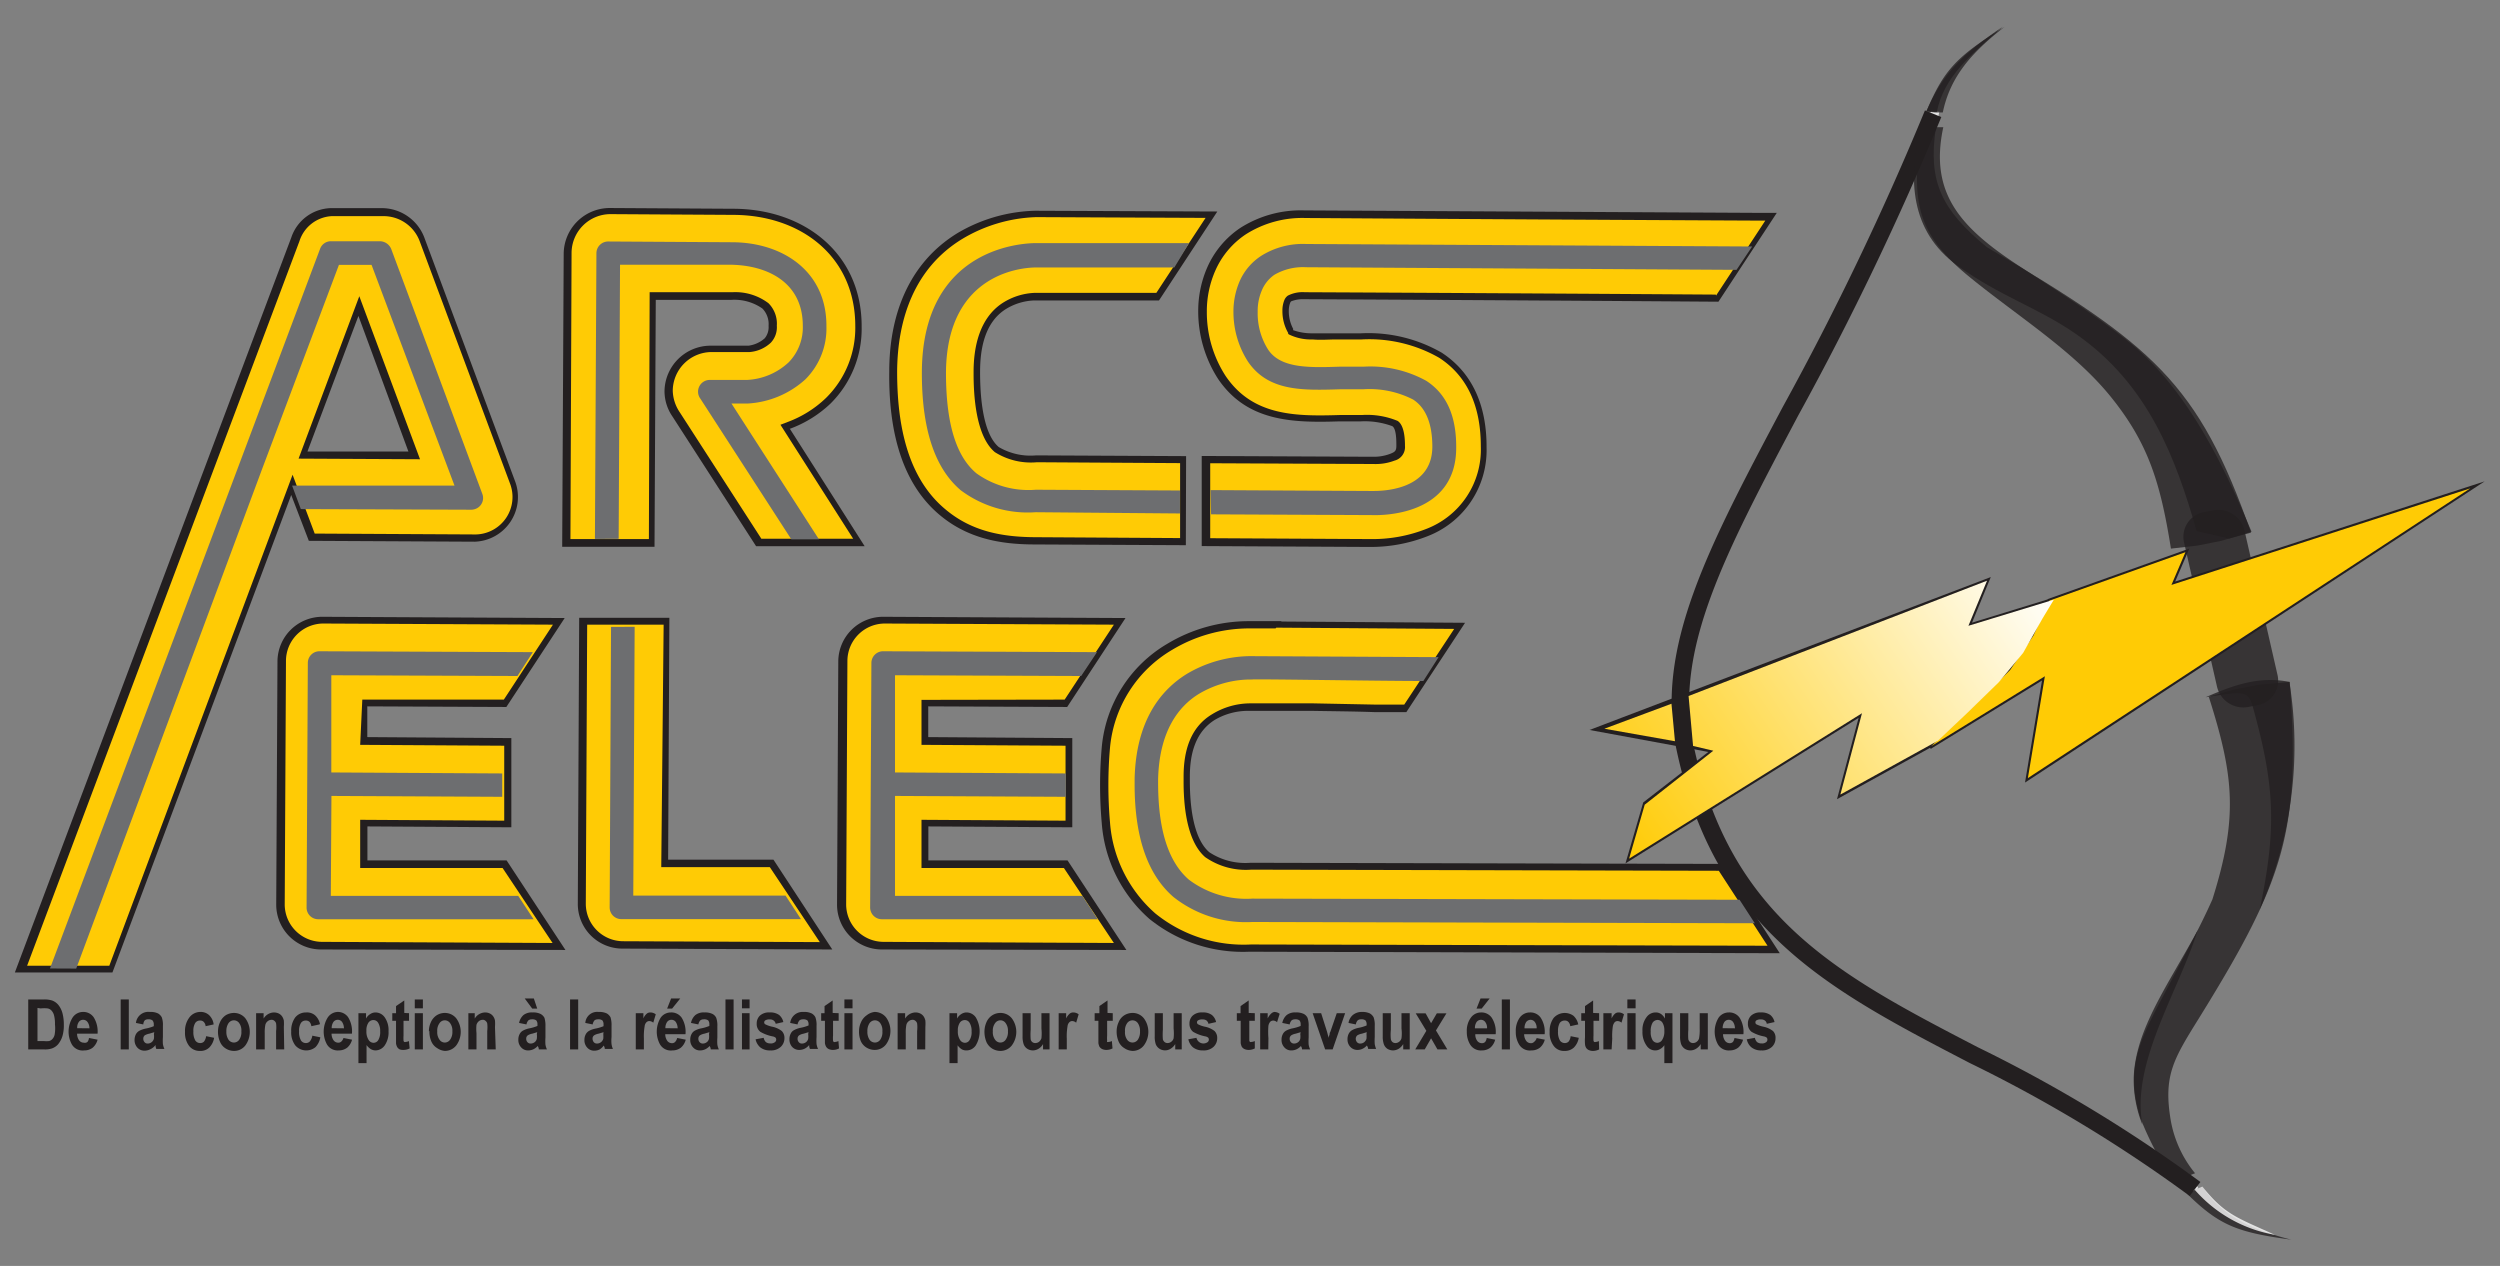 <svg id="Calque_1" data-name="Calque 1" xmlns="http://www.w3.org/2000/svg" xmlns:xlink="http://www.w3.org/1999/xlink" viewBox="0 0 200.11 101.33"><rect x="0" y="0" width="200.11" height="101.33" fill="#808080" stroke="none"/><defs><style>.cls-1{fill:none;clip-rule:evenodd;}.cls-2,.cls-3,.cls-7{fill:#231f20;}.cls-3,.cls-4,.cls-6,.cls-7{fill-rule:evenodd;}.cls-4{fill:#ffcb05;}.cls-5{fill:#6d6e70;}.cls-6{fill:#fff;}.cls-6,.cls-7{opacity:0.78;}.cls-8{clip-path:url(#clip-path);}.cls-9{fill:url(#Dégradé_sans_nom_2);}</style><clipPath id="clip-path"><path class="cls-1" d="M133.79,56.33l-5.37,2,5.65,1Zm15.25.76L130.4,68.73l1.25-4.32,5.49-4.32-1.62-.38-.36-4,23.89-9.23-1.49,3.61L164.4,48l-.9,1.49-1.56,2.77L160,54.6,157.54,57l-2.42,2.29-7.81,4.31Z"/></clipPath><linearGradient id="Dégradé_sans_nom_2" x1="130.33" y1="68.62" x2="163.69" y2="45.78" gradientUnits="userSpaceOnUse"><stop offset="0" stop-color="#ffcb05"/><stop offset="1" stop-color="#fff"/></linearGradient></defs><path class="cls-2" d="M3,80.68v2.65h.51a2,2,0,0,0,.42,0,.55.55,0,0,0,.27-.17.75.75,0,0,0,.18-.38A2.93,2.93,0,0,0,4.4,82a2.68,2.68,0,0,0-.07-.71.9.9,0,0,0-.19-.38.55.55,0,0,0-.32-.19,2.28,2.28,0,0,0-.56,0ZM2.26,80H3.52a2.08,2.08,0,0,1,.64.08,1.17,1.17,0,0,1,.52.37A1.8,1.8,0,0,1,5,81.1a3.57,3.57,0,0,1,.11.94,3.05,3.05,0,0,1-.1.85,1.91,1.91,0,0,1-.37.71,1.19,1.19,0,0,1-.48.32,1.7,1.7,0,0,1-.61.08H2.26Z"/><path class="cls-2" d="M7.16,82.31A.84.84,0,0,0,7,81.8a.43.43,0,0,0-.69,0,.78.78,0,0,0-.13.5Zm0,.78.65.13a1.25,1.25,0,0,1-.39.64,1.09,1.09,0,0,1-.68.22,1,1,0,0,1-1-.5,2.14,2.14,0,0,1,.07-2.13A1,1,0,0,1,6.63,81a1,1,0,0,1,.87.43,2.15,2.15,0,0,1,.31,1.31H6.17a.9.9,0,0,0,.16.53.46.46,0,0,0,.38.19A.33.33,0,0,0,7,83.4.57.57,0,0,0,7.12,83.09Z"/><rect class="cls-2" x="9.66" y="80" width="0.65" height="4"/><path class="cls-2" d="M12.35,82.62l-.4.12a1.15,1.15,0,0,0-.36.13.34.34,0,0,0-.12.27.4.4,0,0,0,.1.28.31.31,0,0,0,.26.11.52.52,0,0,0,.49-.39,1.47,1.47,0,0,0,0-.37ZM11.47,82l-.59-.12A1,1,0,0,1,12,81a1.36,1.36,0,0,1,.65.12.8.8,0,0,1,.3.31,1.83,1.83,0,0,1,.09.69v.89a3.94,3.94,0,0,0,0,.57,1.51,1.51,0,0,0,.12.38h-.65a1.29,1.29,0,0,1-.06-.22.22.22,0,0,0,0-.09A1.15,1.15,0,0,1,12,84a1,1,0,0,1-.41.1.76.76,0,0,1-.6-.25.89.89,0,0,1-.22-.61,1.05,1.05,0,0,1,.1-.44.71.71,0,0,1,.28-.29,1.94,1.94,0,0,1,.52-.18,3.2,3.2,0,0,0,.64-.19V82a.49.49,0,0,0-.1-.32.51.51,0,0,0-.35-.09.41.41,0,0,0-.27.08A.57.57,0,0,0,11.47,82Z"/><path class="cls-2" d="M17.1,82l-.64.14a.57.57,0,0,0-.15-.34.36.36,0,0,0-.29-.11.44.44,0,0,0-.39.19,1.16,1.16,0,0,0-.15.67,1.35,1.35,0,0,0,.15.73.46.46,0,0,0,.39.21.41.41,0,0,0,.31-.12.91.91,0,0,0,.17-.43l.64.13a1.44,1.44,0,0,1-.39.78,1,1,0,0,1-.75.27,1.06,1.06,0,0,1-.87-.41,1.73,1.73,0,0,1-.32-1.11,1.78,1.78,0,0,1,.32-1.12A1.1,1.1,0,0,1,16,81a1,1,0,0,1,.71.23,1.22,1.22,0,0,1,.38.69"/><path class="cls-2" d="M18.12,82.56a1.11,1.11,0,0,0,.17.66.54.54,0,0,0,.43.23.52.52,0,0,0,.43-.23,1.05,1.05,0,0,0,.17-.67,1,1,0,0,0-.17-.65.52.52,0,0,0-.43-.23.54.54,0,0,0-.43.23,1.11,1.11,0,0,0-.17.66m-.67,0a1.73,1.73,0,0,1,.16-.74,1.3,1.3,0,0,1,.45-.55,1.27,1.27,0,0,1,.66-.19,1.17,1.17,0,0,1,.92.43,1.84,1.84,0,0,1,0,2.17,1.13,1.13,0,0,1-.91.44,1.24,1.24,0,0,1-.64-.18,1.16,1.16,0,0,1-.47-.53A2,2,0,0,1,17.45,82.52Z"/><path class="cls-2" d="M22.75,84H22.1V82.53a2.56,2.56,0,0,0,0-.61.39.39,0,0,0-.14-.21.31.31,0,0,0-.23-.08.48.48,0,0,0-.3.11.53.53,0,0,0-.19.29,3.09,3.09,0,0,0-.05.66V84H20.5V81.1h.6v.43a1,1,0,0,1,.82-.49.9.9,0,0,1,.4.09.71.71,0,0,1,.27.24,1,1,0,0,1,.13.32,3.3,3.3,0,0,1,0,.51Z"/><path class="cls-2" d="M25.57,82l-.65.14a.63.63,0,0,0-.14-.34.4.4,0,0,0-.3-.11.44.44,0,0,0-.39.19,1.16,1.16,0,0,0-.15.67,1.35,1.35,0,0,0,.15.73.46.46,0,0,0,.4.21.41.41,0,0,0,.3-.12A.91.91,0,0,0,25,82.9l.64.13a1.51,1.51,0,0,1-.38.78,1.16,1.16,0,0,1-1.63-.14,1.73,1.73,0,0,1-.32-1.11,1.78,1.78,0,0,1,.32-1.12,1.1,1.1,0,0,1,.88-.4,1,1,0,0,1,.71.23,1.29,1.29,0,0,1,.39.69"/><path class="cls-2" d="M27.53,82.31a.91.91,0,0,0-.15-.51.43.43,0,0,0-.69,0,.85.85,0,0,0-.14.5Zm0,.78.65.13a1.25,1.25,0,0,1-.39.64,1.11,1.11,0,0,1-.68.22,1,1,0,0,1-.95-.5,2.14,2.14,0,0,1,.07-2.13A1,1,0,0,1,27,81a1,1,0,0,1,.87.43,2.15,2.15,0,0,1,.3,1.31H26.54a.9.9,0,0,0,.16.53.46.46,0,0,0,.37.19.34.34,0,0,0,.26-.1A.64.64,0,0,0,27.49,83.09Z"/><path class="cls-2" d="M29.33,82.51a1.23,1.23,0,0,0,.17.72.47.47,0,0,0,.4.24.44.44,0,0,0,.38-.22,1.25,1.25,0,0,0,.15-.7,1.22,1.22,0,0,0-.16-.68.44.44,0,0,0-.38-.22.48.48,0,0,0-.4.21,1.08,1.08,0,0,0-.16.65m-.64-1.41h.61v.43a.9.9,0,0,1,.32-.35.77.77,0,0,1,.45-.14.91.91,0,0,1,.73.4,1.78,1.78,0,0,1,.3,1.1,1.85,1.85,0,0,1-.3,1.13.92.92,0,0,1-.74.41.79.79,0,0,1-.37-.1,1.17,1.17,0,0,1-.35-.33V85.1h-.65Z"/><path class="cls-2" d="M32.74,81.1v.61H32.3v1.18a3.27,3.27,0,0,0,0,.41.17.17,0,0,0,.06.1.14.14,0,0,0,.11,0,.67.67,0,0,0,.26-.07l.06.59a1.14,1.14,0,0,1-.52.12A.83.83,0,0,1,32,84a.51.51,0,0,1-.2-.18.81.81,0,0,1-.1-.3c0-.09,0-.27,0-.55V81.71h-.3V81.1h.3v-.57l.66-.45v1Z"/><path class="cls-2" d="M33.2,84V81.1h.65V84Zm0-3.29V80h.65v.71Z"/><path class="cls-2" d="M35,82.56a1,1,0,0,0,.18.66.51.51,0,0,0,.42.23.52.52,0,0,0,.43-.23,1.05,1.05,0,0,0,.18-.67,1,1,0,0,0-.18-.65.52.52,0,0,0-.43-.23.51.51,0,0,0-.42.23,1,1,0,0,0-.18.66m-.67,0a1.73,1.73,0,0,1,.16-.74,1.25,1.25,0,0,1,.46-.55,1.21,1.21,0,0,1,.65-.19,1.17,1.17,0,0,1,.92.43,1.82,1.82,0,0,1,0,2.17,1.16,1.16,0,0,1-.91.44A1.25,1.25,0,0,1,35,83.9a1.16,1.16,0,0,1-.47-.53A2,2,0,0,1,34.37,82.52Z"/><path class="cls-2" d="M39.68,84H39V82.53a2.56,2.56,0,0,0,0-.61.39.39,0,0,0-.14-.21.29.29,0,0,0-.22-.08.49.49,0,0,0-.31.11.59.59,0,0,0-.19.29,3.09,3.09,0,0,0,0,.66V84h-.65V81.1H38v.43a1,1,0,0,1,.82-.49.87.87,0,0,1,.4.09.71.71,0,0,1,.27.24.83.83,0,0,1,.13.32,3.08,3.08,0,0,1,0,.51Z"/><path class="cls-2" d="M43,80.73h-.4L42,79.92h.73Zm0,1.89-.4.12a1,1,0,0,0-.35.13.32.32,0,0,0-.13.27.4.4,0,0,0,.1.28.33.33,0,0,0,.26.11.52.52,0,0,0,.34-.13.46.46,0,0,0,.15-.26,1.47,1.47,0,0,0,0-.37ZM42.14,82l-.59-.12a1.13,1.13,0,0,1,.35-.63,1.07,1.07,0,0,1,.72-.21,1.36,1.36,0,0,1,.65.12.77.77,0,0,1,.31.31,2.13,2.13,0,0,1,.08.69v.89a3.94,3.94,0,0,0,0,.57,1.51,1.51,0,0,0,.12.38h-.65s0-.12-.06-.22,0-.08,0-.09a1.07,1.07,0,0,1-.36.29,1,1,0,0,1-.4.1.73.73,0,0,1-.6-.25.85.85,0,0,1-.22-.61.92.92,0,0,1,.1-.44.65.65,0,0,1,.28-.29,1.82,1.82,0,0,1,.52-.18,3.28,3.28,0,0,0,.63-.19V82a.49.49,0,0,0-.09-.32.53.53,0,0,0-.35-.09.47.47,0,0,0-.28.08A.65.65,0,0,0,42.14,82Z"/><rect class="cls-2" x="45.63" y="80" width="0.65" height="4"/><path class="cls-2" d="M48.31,82.62l-.4.12a1,1,0,0,0-.35.13.32.32,0,0,0-.13.27.45.45,0,0,0,.1.28.33.33,0,0,0,.26.11.52.52,0,0,0,.34-.13.54.54,0,0,0,.16-.26,2.62,2.62,0,0,0,0-.37ZM47.44,82l-.59-.12A.95.95,0,0,1,47.91,81a1.41,1.41,0,0,1,.66.12.8.8,0,0,1,.3.31,2.13,2.13,0,0,1,.08.69v.89a2.72,2.72,0,0,0,0,.57,1.47,1.47,0,0,0,.11.38h-.65s0-.12-.06-.22,0-.08,0-.09A1.07,1.07,0,0,1,48,84a.91.91,0,0,1-.4.1.73.73,0,0,1-.6-.25.85.85,0,0,1-.22-.61.92.92,0,0,1,.1-.44.71.71,0,0,1,.28-.29,1.82,1.82,0,0,1,.52-.18,3.28,3.28,0,0,0,.63-.19V82a.49.49,0,0,0-.09-.32.51.51,0,0,0-.35-.09.47.47,0,0,0-.28.08A.65.65,0,0,0,47.44,82Z"/><path class="cls-2" d="M51.54,84h-.65V81.1h.61v.42a1,1,0,0,1,.28-.39.45.45,0,0,1,.28-.09.72.72,0,0,1,.43.15l-.2.67a.49.49,0,0,0-.31-.13.32.32,0,0,0-.23.09.53.53,0,0,0-.15.32,4.83,4.83,0,0,0-.06,1Z"/><path class="cls-2" d="M53.4,80.73l.32-.81h.73l-.65.81Zm.84,1.58a.91.91,0,0,0-.15-.51.43.43,0,0,0-.69,0,.85.85,0,0,0-.14.5Zm0,.78.65.13a1.25,1.25,0,0,1-.39.64,1.11,1.11,0,0,1-.68.22,1,1,0,0,1-1-.5,2.14,2.14,0,0,1,.07-2.13,1,1,0,0,1,.81-.41,1,1,0,0,1,.87.43,2.15,2.15,0,0,1,.3,1.31H53.25a.9.9,0,0,0,.16.53.46.46,0,0,0,.37.19.34.34,0,0,0,.26-.1A.64.64,0,0,0,54.2,83.09Z"/><path class="cls-2" d="M56.78,82.62l-.4.12a1,1,0,0,0-.35.13.32.32,0,0,0-.13.27.4.4,0,0,0,.1.28.33.33,0,0,0,.26.11.52.52,0,0,0,.34-.13.46.46,0,0,0,.15-.26,1.47,1.47,0,0,0,0-.37ZM55.9,82l-.59-.12a1.13,1.13,0,0,1,.35-.63,1.07,1.07,0,0,1,.72-.21,1.36,1.36,0,0,1,.65.12.68.68,0,0,1,.3.31,1.83,1.83,0,0,1,.09.69v.89a3.94,3.94,0,0,0,0,.57,1.51,1.51,0,0,0,.12.38h-.65s0-.12-.06-.22,0-.08,0-.09a1.07,1.07,0,0,1-.36.29,1,1,0,0,1-.4.1.73.73,0,0,1-.6-.25.85.85,0,0,1-.22-.61.92.92,0,0,1,.1-.44.65.65,0,0,1,.28-.29,1.82,1.82,0,0,1,.52-.18,3.28,3.28,0,0,0,.63-.19V82a.49.49,0,0,0-.09-.32.54.54,0,0,0-.36-.09.46.46,0,0,0-.27.08A.65.65,0,0,0,55.9,82Z"/><rect class="cls-2" x="58.07" y="80" width="0.65" height="4"/><path class="cls-2" d="M59.39,84V81.1H60V84Zm0-3.29V80H60v.71Z"/><path class="cls-2" d="M60.48,83.19l.65-.12a.64.64,0,0,0,.17.34.57.57,0,0,0,.36.11.52.52,0,0,0,.38-.11.25.25,0,0,0,.09-.2.25.25,0,0,0-.05-.15.5.5,0,0,0-.22-.1,3.16,3.16,0,0,1-1-.37.78.78,0,0,1-.29-.65.86.86,0,0,1,.25-.64,1.07,1.07,0,0,1,.79-.26,1.2,1.2,0,0,1,.75.2,1,1,0,0,1,.34.57l-.61.14a.43.43,0,0,0-.16-.26.46.46,0,0,0-.31-.09.6.6,0,0,0-.37.08.19.19,0,0,0-.08.16.17.17,0,0,0,.07.14,2.19,2.19,0,0,0,.61.21,1.84,1.84,0,0,1,.73.34.77.77,0,0,1,.21.57.94.94,0,0,1-.29.69,1.14,1.14,0,0,1-.84.29,1.23,1.23,0,0,1-.8-.24,1.16,1.16,0,0,1-.38-.65"/><path class="cls-2" d="M64.72,82.62l-.4.12a1,1,0,0,0-.35.13.32.32,0,0,0-.13.27.4.4,0,0,0,.1.28.31.31,0,0,0,.26.11.52.52,0,0,0,.34-.13.46.46,0,0,0,.15-.26,1.47,1.47,0,0,0,0-.37ZM63.84,82l-.59-.12A1,1,0,0,1,64.32,81a1.36,1.36,0,0,1,.65.12.74.74,0,0,1,.3.31,1.83,1.83,0,0,1,.09.69v.89a3.94,3.94,0,0,0,0,.57,1.51,1.51,0,0,0,.12.38h-.65a1.29,1.29,0,0,1-.06-.22s0-.08,0-.09a1.18,1.18,0,0,1-.36.29,1,1,0,0,1-.41.1.76.76,0,0,1-.6-.25.89.89,0,0,1-.21-.61.92.92,0,0,1,.1-.44.61.61,0,0,1,.28-.29,1.85,1.85,0,0,1,.51-.18,3.2,3.2,0,0,0,.64-.19V82a.49.49,0,0,0-.09-.32.54.54,0,0,0-.36-.09.46.46,0,0,0-.27.08A.65.65,0,0,0,63.84,82Z"/><path class="cls-2" d="M67.13,81.1v.61h-.45v1.18a2.47,2.47,0,0,0,0,.41.13.13,0,0,0,.06.1.14.14,0,0,0,.11,0,.72.72,0,0,0,.26-.07l.05.59a1.07,1.07,0,0,1-.51.12.83.83,0,0,1-.32-.07.51.51,0,0,1-.2-.18.81.81,0,0,1-.1-.3c0-.09,0-.27,0-.55V81.71h-.3V81.1H66v-.57l.65-.45v1Z"/><path class="cls-2" d="M67.59,84V81.1h.65V84Zm0-3.29V80h.65v.71Z"/><path class="cls-2" d="M69.43,82.56a1.11,1.11,0,0,0,.17.66.54.54,0,0,0,.43.23.52.52,0,0,0,.43-.23,1.05,1.05,0,0,0,.17-.67,1,1,0,0,0-.17-.65.52.52,0,0,0-.43-.23.54.54,0,0,0-.43.23,1.11,1.11,0,0,0-.17.66m-.67,0a1.73,1.73,0,0,1,.16-.74,1.3,1.3,0,0,1,.45-.55A1.27,1.27,0,0,1,70,81a1.17,1.17,0,0,1,.92.43,1.84,1.84,0,0,1,0,2.17,1.13,1.13,0,0,1-.91.44,1.24,1.24,0,0,1-.64-.18,1.16,1.16,0,0,1-.47-.53A2,2,0,0,1,68.76,82.52Z"/><path class="cls-2" d="M74.06,84h-.65V82.53a2.56,2.56,0,0,0,0-.61.39.39,0,0,0-.14-.21.31.31,0,0,0-.23-.08.48.48,0,0,0-.3.11.53.53,0,0,0-.19.29,3.09,3.09,0,0,0-.05.66V84h-.65V81.1h.6v.43a1,1,0,0,1,.82-.49.87.87,0,0,1,.4.09.71.71,0,0,1,.27.24,1,1,0,0,1,.13.32,3.3,3.3,0,0,1,0,.51Z"/><path class="cls-2" d="M76.67,82.51a1.23,1.23,0,0,0,.17.72.47.47,0,0,0,.4.24.43.43,0,0,0,.37-.22,1.17,1.17,0,0,0,.16-.7,1.22,1.22,0,0,0-.16-.68.44.44,0,0,0-.38-.22.48.48,0,0,0-.4.21,1.08,1.08,0,0,0-.16.65M76,81.1h.61v.43a.9.9,0,0,1,.32-.35.77.77,0,0,1,.45-.14.91.91,0,0,1,.73.4,2.19,2.19,0,0,1,0,2.23.89.89,0,0,1-.73.41A.76.76,0,0,1,77,84a1.17,1.17,0,0,1-.35-.33V85.1H76Z"/><path class="cls-2" d="M79.47,82.56a1,1,0,0,0,.18.66.52.52,0,0,0,.43.23.51.51,0,0,0,.42-.23,1.05,1.05,0,0,0,.18-.67,1,1,0,0,0-.18-.65.51.51,0,0,0-.42-.23.52.52,0,0,0-.43.23,1,1,0,0,0-.18.66m-.67,0a1.89,1.89,0,0,1,.16-.74,1.25,1.25,0,0,1,.46-.55,1.21,1.21,0,0,1,.65-.19,1.16,1.16,0,0,1,.92.43,1.82,1.82,0,0,1,0,2.17,1.15,1.15,0,0,1-.91.44,1.28,1.28,0,0,1-.65-.18,1.22,1.22,0,0,1-.47-.53A2.18,2.18,0,0,1,78.8,82.52Z"/><path class="cls-2" d="M83.49,84v-.43a1,1,0,0,1-.35.37.89.89,0,0,1-.47.14.84.84,0,0,1-.44-.13.73.73,0,0,1-.29-.36,1.88,1.88,0,0,1-.09-.65V81.1h.65v1.34a4.57,4.57,0,0,0,0,.75.36.36,0,0,0,.37.3.49.49,0,0,0,.31-.11.64.64,0,0,0,.18-.27,3.68,3.68,0,0,0,0-.78V81.1h.65V84Z"/><path class="cls-2" d="M85.39,84h-.65V81.1h.6v.42a1.14,1.14,0,0,1,.29-.39.45.45,0,0,1,.28-.09.72.72,0,0,1,.43.15l-.2.67a.51.51,0,0,0-.31-.13.32.32,0,0,0-.23.09.53.53,0,0,0-.15.32,4.83,4.83,0,0,0-.06,1Z"/><path class="cls-2" d="M89.07,81.1v.61h-.45v1.18a2.47,2.47,0,0,0,0,.41.12.12,0,0,0,0,.1.17.17,0,0,0,.12,0,.72.72,0,0,0,.26-.07l.05.59a1.07,1.07,0,0,1-.51.12.83.83,0,0,1-.32-.07.63.63,0,0,1-.21-.18,1.07,1.07,0,0,1-.09-.3c0-.09,0-.27,0-.55V81.71h-.3V81.1H88v-.57l.65-.45v1Z"/><path class="cls-2" d="M90.05,82.56a1,1,0,0,0,.17.66.52.52,0,0,0,.86,0,1.12,1.12,0,0,0,.17-.67,1.09,1.09,0,0,0-.17-.65.52.52,0,0,0-.86,0,1,1,0,0,0-.17.66m-.67,0a1.73,1.73,0,0,1,.16-.74,1.17,1.17,0,0,1,.45-.55,1.24,1.24,0,0,1,.66-.19,1.14,1.14,0,0,1,.91.43,1.82,1.82,0,0,1,0,2.17,1.13,1.13,0,0,1-.91.44A1.28,1.28,0,0,1,90,83.9a1.14,1.14,0,0,1-.46-.53A2,2,0,0,1,89.38,82.52Z"/><path class="cls-2" d="M94.07,84v-.43a1.06,1.06,0,0,1-.36.37.83.83,0,0,1-.91,0,.79.79,0,0,1-.29-.36,1.91,1.91,0,0,1-.08-.65V81.1h.65v1.34a5.16,5.16,0,0,0,0,.75.42.42,0,0,0,.14.22.36.36,0,0,0,.24.08.48.48,0,0,0,.3-.11.5.5,0,0,0,.18-.27,3.68,3.68,0,0,0,0-.78V81.1h.65V84Z"/><path class="cls-2" d="M95.11,83.19l.66-.12a.57.57,0,0,0,.9.34.25.25,0,0,0,.09-.2.25.25,0,0,0-.05-.15.5.5,0,0,0-.21-.1,3.14,3.14,0,0,1-1-.37.81.81,0,0,1-.29-.65.86.86,0,0,1,.25-.64,1.07,1.07,0,0,1,.79-.26,1.18,1.18,0,0,1,.75.2,1,1,0,0,1,.34.57l-.61.14a.47.47,0,0,0-.15-.26.51.51,0,0,0-.32-.09.6.6,0,0,0-.37.08.19.19,0,0,0-.08.16.21.21,0,0,0,.07.14,2.19,2.19,0,0,0,.61.21,1.84,1.84,0,0,1,.73.34.77.77,0,0,1,.21.57.94.94,0,0,1-.29.69,1.14,1.14,0,0,1-.84.29,1.25,1.25,0,0,1-.8-.24,1.16,1.16,0,0,1-.38-.65"/><path class="cls-2" d="M100.44,81.1v.61H100v1.18c0,.24,0,.37,0,.41a.17.17,0,0,0,.06.1.15.15,0,0,0,.11,0,.76.76,0,0,0,.27-.07l0,.59a1.07,1.07,0,0,1-.51.12.79.79,0,0,1-.32-.07.54.54,0,0,1-.21-.18,1.07,1.07,0,0,1-.09-.3c0-.09,0-.27,0-.55V81.71H99V81.1h.3v-.57l.65-.45v1Z"/><path class="cls-2" d="M101.52,84h-.65V81.1h.6v.42a1.3,1.3,0,0,1,.28-.39A.5.5,0,0,1,102,81a.72.72,0,0,1,.43.15l-.21.67a.48.48,0,0,0-.3-.13.36.36,0,0,0-.24.09.68.68,0,0,0-.15.32,6.18,6.18,0,0,0,0,1Z"/><path class="cls-2" d="M104.11,82.62l-.4.12a1,1,0,0,0-.35.13.32.32,0,0,0-.13.27.4.4,0,0,0,.1.28.33.33,0,0,0,.26.11.52.52,0,0,0,.34-.13.46.46,0,0,0,.15-.26,1.47,1.47,0,0,0,0-.37Zm-.88-.62-.59-.12a1.13,1.13,0,0,1,.35-.63,1.07,1.07,0,0,1,.72-.21,1.36,1.36,0,0,1,.65.12.68.68,0,0,1,.3.31,1.83,1.83,0,0,1,.09.69v.89a3.94,3.94,0,0,0,0,.57,1.51,1.51,0,0,0,.12.38h-.65s0-.12-.06-.22,0-.08,0-.09a1.07,1.07,0,0,1-.36.29,1,1,0,0,1-.41.1.72.72,0,0,1-.59-.25.85.85,0,0,1-.22-.61.92.92,0,0,1,.1-.44.65.65,0,0,1,.28-.29,1.82,1.82,0,0,1,.52-.18,3.28,3.28,0,0,0,.63-.19V82a.49.49,0,0,0-.09-.32.54.54,0,0,0-.36-.09.46.46,0,0,0-.27.08A.65.65,0,0,0,103.23,82Z"/><path class="cls-2" d="M106.07,84l-1-2.9h.68l.47,1.48.13.5c0-.13.06-.21.07-.25s0-.16.07-.25L107,81.1h.67l-1,2.9Z"/><path class="cls-2" d="M109.4,82.62l-.39.12a1.05,1.05,0,0,0-.36.13.35.35,0,0,0-.13.27.45.45,0,0,0,.1.28.33.33,0,0,0,.27.11.5.5,0,0,0,.33-.13.54.54,0,0,0,.16-.26,2.62,2.62,0,0,0,0-.37Zm-.87-.62-.59-.12a1.06,1.06,0,0,1,.34-.63A1.1,1.1,0,0,1,109,81a1.39,1.39,0,0,1,.65.12.8.8,0,0,1,.3.31,1.83,1.83,0,0,1,.09.69v.89a3.94,3.94,0,0,0,0,.57,2,2,0,0,0,.11.38h-.64s0-.12-.07-.22,0-.08,0-.09a1.07,1.07,0,0,1-.36.29.91.91,0,0,1-.4.1.76.76,0,0,1-.6-.25.85.85,0,0,1-.22-.61.92.92,0,0,1,.1-.44.71.71,0,0,1,.28-.29,1.82,1.82,0,0,1,.52-.18,3.05,3.05,0,0,0,.63-.19V82a.49.49,0,0,0-.09-.32.51.51,0,0,0-.35-.09.41.41,0,0,0-.27.08A.57.57,0,0,0,108.53,82Z"/><path class="cls-2" d="M112.32,84v-.43a1.13,1.13,0,0,1-.35.37.92.92,0,0,1-.47.14.9.9,0,0,1-.45-.13.77.77,0,0,1-.28-.36,1.88,1.88,0,0,1-.09-.65V81.1h.65v1.34a3.61,3.61,0,0,0,0,.75.41.41,0,0,0,.13.22.36.36,0,0,0,.24.08.48.48,0,0,0,.3-.11.5.5,0,0,0,.18-.27,3.07,3.07,0,0,0,0-.78V81.1h.66V84Z"/><polygon class="cls-2" points="113.28 84 114.17 82.51 113.32 81.11 114.11 81.11 114.55 81.9 115.01 81.11 115.78 81.11 114.94 82.48 115.85 84 115.06 84 114.55 83.11 114.04 84 113.28 84"/><path class="cls-2" d="M118.19,80.73l.32-.81h.73l-.64.81Zm.84,1.58a.78.78,0,0,0-.15-.51.42.42,0,0,0-.33-.17.44.44,0,0,0-.36.18.84.84,0,0,0-.13.5Zm0,.78.65.13a1.25,1.25,0,0,1-.39.64,1.09,1.09,0,0,1-.68.22,1,1,0,0,1-.95-.5,1.9,1.9,0,0,1-.25-1,1.75,1.75,0,0,1,.33-1.13,1,1,0,0,1,.81-.41,1,1,0,0,1,.86.43,2.08,2.08,0,0,1,.31,1.31h-1.63a.84.84,0,0,0,.15.53.46.46,0,0,0,.38.19.35.35,0,0,0,.26-.1A.64.64,0,0,0,119,83.09Z"/><rect class="cls-2" x="120.21" y="80" width="0.65" height="4"/><path class="cls-2" d="M123,82.31a.78.78,0,0,0-.15-.51.42.42,0,0,0-.33-.17.44.44,0,0,0-.36.18.84.84,0,0,0-.13.5Zm0,.78.65.13a1.25,1.25,0,0,1-.39.64,1.09,1.09,0,0,1-.68.22,1,1,0,0,1-1-.5,1.9,1.9,0,0,1-.25-1,1.81,1.81,0,0,1,.32-1.13,1,1,0,0,1,.81-.41,1,1,0,0,1,.87.43,2.08,2.08,0,0,1,.31,1.31H122a.9.9,0,0,0,.16.53.46.46,0,0,0,.38.19.32.32,0,0,0,.25-.1A.57.57,0,0,0,123,83.09Z"/><path class="cls-2" d="M126.33,82l-.64.14a.57.57,0,0,0-.15-.34.37.37,0,0,0-.3-.11.47.47,0,0,0-.39.19,1.26,1.26,0,0,0-.14.67,1.35,1.35,0,0,0,.15.73.46.46,0,0,0,.39.21.41.41,0,0,0,.31-.12.82.82,0,0,0,.16-.43l.65.13a1.44,1.44,0,0,1-.39.78,1.05,1.05,0,0,1-.76.27,1,1,0,0,1-.86-.41,1.73,1.73,0,0,1-.32-1.11,1.78,1.78,0,0,1,.32-1.12,1.19,1.19,0,0,1,1.59-.17,1.28,1.28,0,0,1,.38.69"/><path class="cls-2" d="M128,81.1v.61h-.45v1.18a3.27,3.27,0,0,0,0,.41.17.17,0,0,0,.06.1.15.15,0,0,0,.11,0,.67.67,0,0,0,.26-.07L128,84a1.08,1.08,0,0,1-.52.12.78.78,0,0,1-.31-.07.48.48,0,0,1-.21-.18.66.66,0,0,1-.09-.3,3.51,3.51,0,0,1,0-.55V81.71h-.3V81.1h.3v-.57l.65-.45v1Z"/><path class="cls-2" d="M129,84h-.66V81.1H129v.42a1.14,1.14,0,0,1,.28-.39.47.47,0,0,1,.28-.09.7.7,0,0,1,.43.15l-.2.67a.49.49,0,0,0-.31-.13.32.32,0,0,0-.23.09.68.68,0,0,0-.15.32,5.11,5.11,0,0,0-.05,1Z"/><path class="cls-2" d="M130.26,84V81.1h.66V84Zm0-3.29V80h.66v.71Z"/><path class="cls-2" d="M133.22,82.52a1.17,1.17,0,0,0-.15-.66.47.47,0,0,0-.39-.22.5.5,0,0,0-.4.22,1.32,1.32,0,0,0-.15.71,1.22,1.22,0,0,0,.15.69.46.46,0,0,0,.38.21.47.47,0,0,0,.39-.24,1.22,1.22,0,0,0,.17-.71m0,2.58V83.66a.92.92,0,0,1-.32.3.75.75,0,0,1-.41.12.82.82,0,0,1-.69-.38,1.87,1.87,0,0,1-.33-1.17,1.68,1.68,0,0,1,.31-1.09.89.89,0,0,1,.74-.4.75.75,0,0,1,.43.12,1.07,1.07,0,0,1,.32.37V81.1h.6v4Z"/><path class="cls-2" d="M136.13,84v-.43a1.06,1.06,0,0,1-.36.37.88.88,0,0,1-.46.14.85.85,0,0,1-.45-.13.79.79,0,0,1-.29-.36,1.88,1.88,0,0,1-.09-.65V81.1h.66v1.34a5.16,5.16,0,0,0,0,.75.42.42,0,0,0,.14.22.36.36,0,0,0,.24.08.48.48,0,0,0,.3-.11.5.5,0,0,0,.18-.27,3.68,3.68,0,0,0,.05-.78V81.1h.65V84Z"/><path class="cls-2" d="M138.87,82.31a.91.91,0,0,0-.15-.51.43.43,0,0,0-.69,0,.85.85,0,0,0-.14.5Zm0,.78.65.13a1.25,1.25,0,0,1-.39.64,1.11,1.11,0,0,1-.68.22,1,1,0,0,1-.95-.5,2.14,2.14,0,0,1,.07-2.13,1,1,0,0,1,.81-.41,1,1,0,0,1,.87.43,2.15,2.15,0,0,1,.3,1.31h-1.63a.9.9,0,0,0,.16.53.46.46,0,0,0,.37.19.34.34,0,0,0,.26-.1A.64.64,0,0,0,138.83,83.09Z"/><path class="cls-2" d="M139.82,83.19l.65-.12a.64.64,0,0,0,.17.34.57.57,0,0,0,.36.11.52.52,0,0,0,.38-.11.25.25,0,0,0,.09-.2.25.25,0,0,0-.05-.15.56.56,0,0,0-.22-.1,3.05,3.05,0,0,1-1-.37.78.78,0,0,1-.29-.65.86.86,0,0,1,.25-.64,1.06,1.06,0,0,1,.78-.26,1.23,1.23,0,0,1,.76.2,1,1,0,0,1,.34.57l-.62.14a.38.38,0,0,0-.15-.26.48.48,0,0,0-.31-.09.63.63,0,0,0-.38.08.19.19,0,0,0-.07.16.2.2,0,0,0,.06.14,2.32,2.32,0,0,0,.62.21,1.84,1.84,0,0,1,.73.34.76.76,0,0,1,.2.57.94.94,0,0,1-.28.69,1.14,1.14,0,0,1-.84.29,1.23,1.23,0,0,1-.8-.24,1.1,1.1,0,0,1-.38-.65"/><path class="cls-3" d="M29.4,56.54V59l11.53.08,0,7.14-11.52-.07,0,2.72,11.14,0,4.71,7.17L25.7,76a3.59,3.59,0,0,1-3.59-3.59l.1-19.48a3.59,3.59,0,0,1,3.62-3.56l19.37.1-4.67,7.12Z"/><path class="cls-3" d="M63.21,34.3l6,9.42H60.52l-6.7-10.39a3.59,3.59,0,0,1-.63-2,3.69,3.69,0,0,1,3.72-3.66l3,0a2.43,2.43,0,0,0,1.3-.59,1.4,1.4,0,0,0,.31-1,1.79,1.79,0,0,0-.49-1.38A3.91,3.91,0,0,0,58.56,24l-6.07,0-.1,19.77H45l.12-23.47a3.69,3.69,0,0,1,3.72-3.65l9.84.06c5.68,0,10.32,3.57,10.29,9.46a8.42,8.42,0,0,1-2.51,6.15,9.4,9.4,0,0,1-3.23,2"/><path class="cls-3" d="M102.56,49.75l14.71.1L112.57,57,110,57c-1.67-.06-3.34-.07-5-.1l-2.47,0v0H99.87a5.25,5.25,0,0,0-2.63.72c-1.6,1-2,2.8-2,4.56v.3c0,1.68.18,4.54,1.55,5.73a5.22,5.22,0,0,0,3.31.85l37.73.09,4.63,7.15L100,76.18a11.91,11.91,0,0,1-8-2.63,11.31,11.31,0,0,1-3.81-7.65,34.52,34.52,0,0,1,0-6.1,10.71,10.71,0,0,1,5.25-8.27,12.63,12.63,0,0,1,6.47-1.81l2.66,0Z"/><path class="cls-3" d="M53.48,68.81l8.43,0L66.62,76l-16.78-.07a3.57,3.57,0,0,1-3.59-3.58l.11-22.9h7.22Z"/><path class="cls-3" d="M103.49,26.42a4.39,4.39,0,0,0,1.55.26c.63,0,1.25,0,1.89,0s1.33,0,2,0a11.76,11.76,0,0,1,6.47,1.55c2.65,1.73,3.6,4.53,3.59,7.56a7.38,7.38,0,0,1-4.75,7.14,12.43,12.43,0,0,1-4.6.85h-.07l-13.38-.07V36.5h.58l12.8.06.29,0a3.68,3.68,0,0,0,1.43-.24c.38-.15.48-.24.48-.65s0-1.37-.33-1.56a6.35,6.35,0,0,0-2.55-.38c-.58,0-1.15,0-1.73,0-3.75.12-7.33,0-9.64-3.37a10,10,0,0,1-1.61-5.48,8.73,8.73,0,0,1,.73-3.49,7.37,7.37,0,0,1,2.66-3.16,9,9,0,0,1,5.08-1.39l36.59.2h1.25v0l-4.67,7.11q-16.61-.12-33.2-.2a2.51,2.51,0,0,0-1,.17.32.32,0,0,0-.08.12,1.81,1.81,0,0,0-.11.65,3,3,0,0,0,.36,1.45"/><path class="cls-3" d="M94.92,43.64l-12.08-.06c-2.85,0-5.44-.51-7.66-2.39-3.3-2.79-4.05-7.38-4-11.46,0-4.43,1.5-8.64,5.46-11.07a12.81,12.81,0,0,1,6.18-1.79H83l14.44.06-4.67,7.12-9.8,0h-.21a4.63,4.63,0,0,0-2.31.73c-1.66,1.09-2,3.2-2,5,0,1.64.14,4.85,1.49,6a5,5,0,0,0,3,.67l12,.06Z"/><path class="cls-3" d="M24.61,36.14l8.08,0-4-10.85Zm-1.3,3.48L9,77.84l-7.81,0L23.32,19a3.44,3.44,0,0,1,3.14-2.34l4.16,0A3.65,3.65,0,0,1,34,19.11l7.24,19.44A3.58,3.58,0,0,1,38,43.36l-13.28-.07Z"/><path class="cls-3" d="M74.3,56.54l0,2.46,11.53.08,0,7.14-11.52-.07,0,2.72,11.14,0,4.71,7.17L70.59,76A3.59,3.59,0,0,1,67,72.41l.1-19.48a3.59,3.59,0,0,1,3.62-3.56l19.37.1-4.67,7.12Z"/><path class="cls-4" d="M85.22,56l3.94-6-18.33-.09a3,3,0,0,0-3,3l-.1,19.48a3,3,0,0,0,3,3l18.43.09-4-6-11.4,0,0-3.86,11.53.07,0-6-11.53-.07,0-3.6Z"/><path class="cls-4" d="M23.9,36.71l4.86-13,4.86,13.05Zm1.29,6,12.89.07a3,3,0,0,0,2.75-4.06L33.59,19.3a3.09,3.09,0,0,0-2.86-2l-4.16,0a2.87,2.87,0,0,0-2.6,2l-21.8,58,6.58,0L23.42,38Z"/><path class="cls-4" d="M94.46,43.07v-6L83,37a5.4,5.4,0,0,1-3.37-.81c-1.53-1.29-1.71-4.56-1.7-6.42,0-2,.47-4.3,2.31-5.51a5.13,5.13,0,0,1,2.65-.82h.18l9.49,0,3.94-6-13.4-.06h-.16A12.24,12.24,0,0,0,77,19.14c-3.79,2.32-5.16,6.36-5.19,10.6,0,3.89.67,8.35,3.83,11C77.77,42.55,80.25,43,83,43Z"/><path class="cls-4" d="M137.36,23.66l3.94-6h-.22q-18.3-.09-36.59-.21a8.42,8.42,0,0,0-4.76,1.3,6.73,6.73,0,0,0-2.45,2.91,8.07,8.07,0,0,0-.68,3.28,9.38,9.38,0,0,0,1.5,5.15c2.18,3.22,5.61,3.24,9.15,3.13.59,0,1.17,0,1.76,0a6.39,6.39,0,0,1,2.86.47c.54.35.59,1.44.59,2a1.12,1.12,0,0,1-.84,1.18,4.23,4.23,0,0,1-1.69.27h-.25l-12.81-.06v6l12.81.07h.06a11.7,11.7,0,0,0,4.39-.8,6.8,6.8,0,0,0,4.4-6.62c0-2.84-.84-5.47-3.33-7.09A11.27,11.27,0,0,0,109,27.17c-.66,0-1.32,0-2,0s-1.28.06-1.93,0a4,4,0,0,1-1.9-.4l-.06-.05,0-.07a3.48,3.48,0,0,1-.46-1.76,2.22,2.22,0,0,1,.16-.88.8.8,0,0,1,.28-.35,2.6,2.6,0,0,1,1.35-.27q16.46.08,32.9.19"/><path class="cls-4" d="M53.12,50H47l-.11,22.34a3,3,0,0,0,3,3l15.73.07-4-6-8.69,0Z"/><path class="cls-4" d="M102.1,50.3H100A12,12,0,0,0,93.85,52a10.16,10.16,0,0,0-5,7.84,34.35,34.35,0,0,0,0,6,10.75,10.75,0,0,0,3.62,7.27,11.23,11.23,0,0,0,7.66,2.49l41.35.1-3.9-6-37.42-.09a5.69,5.69,0,0,1-3.69-1c-1.52-1.32-1.74-4.26-1.73-6.15v-.3c0-2,.51-3.94,2.3-5A5.86,5.86,0,0,1,100,56.3h2.1v0h.57l2.48,0,5,.1,2.25,0,4-6.06-14.24-.1Z"/><path class="cls-4" d="M45.66,43.15h6.28L52,23.39l6.63,0a4.39,4.39,0,0,1,2.88.88,2.31,2.31,0,0,1,.67,1.8,1.8,1.8,0,0,1-.48,1.36,2.81,2.81,0,0,1-1.7.75H57a3.12,3.12,0,0,0-3.15,3.09A3.22,3.22,0,0,0,54.41,33l6.53,10.12h7.35L62.47,34l.65-.25a8.87,8.87,0,0,0,3-1.9,7.87,7.87,0,0,0,2.34-5.75c0-5.58-4.36-8.87-9.72-8.9l-9.84-.06a3.12,3.12,0,0,0-3.15,3.09Z"/><path class="cls-4" d="M40.33,56l3.93-6-18.32-.09a3,3,0,0,0-3.05,3l-.1,19.48a3,3,0,0,0,3,3l18.44.09-4-6-11.4,0,0-3.86,11.53.07,0-6-11.53-.07L29,56Z"/><path class="cls-4" d="M39.36,54.21l1.56-2.38-15-.08a1.21,1.21,0,0,0-1.23,1.19l-.1,19.48a1.21,1.21,0,0,0,1.22,1.2l15.06.07-1.58-2.4-12.24-.05,0-7.48,11.52.07,0-2.39-11.53-.07,0-7.22Z"/><path class="cls-4" d="M47.48,41.34h2.66l.1-19.77,8.44,0A6.1,6.1,0,0,1,62.79,23,4.08,4.08,0,0,1,64,26.09a3.63,3.63,0,0,1-1,2.66A4.68,4.68,0,0,1,60,30l-3,0a1.32,1.32,0,0,0-1.34,1.29,1.38,1.38,0,0,0,.25.76l6,9.29H65l-5.24-8.22,2.72-1a7.1,7.1,0,0,0,2.42-1.51,6.09,6.09,0,0,0,1.79-4.46c0-4.6-3.61-7-7.92-7.08L48.92,19a1.3,1.3,0,0,0-1.33,1.28Z"/><path class="cls-4" d="M100.28,52.1H100a10.24,10.24,0,0,0-5.2,1.45A8.34,8.34,0,0,0,90.66,60a33.67,33.67,0,0,0,0,5.68,9,9,0,0,0,3,6,9.46,9.46,0,0,0,6.47,2l38,.09-1.55-2.39-36.45-.09A7.25,7.25,0,0,1,95.31,70c-2-1.75-2.37-5-2.37-7.53v-.3c0-2.62.81-5.13,3.16-6.57A7.66,7.66,0,0,1,100,54.49h.29v0l2.39,0,2.49,0c1.66,0,3.33.07,5,.09l1.25,0,1.6-2.46-12.73-.08Z"/><path class="cls-4" d="M51.3,51.82H48.84l-.1,20.54A1.21,1.21,0,0,0,50,73.56l12.35,0-1.58-2.39-9.53,0Z"/><path class="cls-4" d="M136.38,21.85l1.57-2.4q-16.72-.07-33.47-.19a6.64,6.64,0,0,0-3.74,1,4.89,4.89,0,0,0-1.81,2.14A6.39,6.39,0,0,0,98.41,25a7.55,7.55,0,0,0,1.19,4.13,4.66,4.66,0,0,0,2.21,1.81,13.94,13.94,0,0,0,5.38.52c.61,0,1.22,0,1.82,0a7.44,7.44,0,0,1,3.85.76c1.18.77,1.41,2.26,1.41,3.56a2.89,2.89,0,0,1-2,2.85,6.19,6.19,0,0,1-2.48.4h-.14l-11,0v2.39l11,0h0a10.35,10.35,0,0,0,3.74-.66,5,5,0,0,0,3.28-5c0-2.21-.57-4.3-2.51-5.56A9.6,9.6,0,0,0,109,29c-.64,0-1.28,0-1.91,0s-1.36.06-2.05,0a5,5,0,0,1-3-.84L101.8,28l-.18-.27a5.27,5.27,0,0,1-.76-2.77,3.82,3.82,0,0,1,.32-1.6,2.56,2.56,0,0,1,.93-1.13,4.14,4.14,0,0,1,2.36-.57q16,.07,31.91.19"/><path class="cls-4" d="M92.65,41.25V38.86l-9.68,0a6.9,6.9,0,0,1-4.53-1.23c-2.06-1.74-2.35-5.3-2.34-7.82,0-2.7.74-5.45,3.13-7A6.77,6.77,0,0,1,83,21.63h.11l8.51,0,1.56-2.38-10.06-.05H83a10.45,10.45,0,0,0-5,1.43c-3.22,2-4.31,5.46-4.32,9.07,0,3.31.49,7.35,3.18,9.63A9.05,9.05,0,0,0,83,41.2Z"/><path class="cls-4" d="M28.56,19.05h-2c-.41,0-.75.44-.89.8L4.78,75.44H7.5Zm.4,0,7.27,19.52-10.68,0,.9,2.39L38.09,41a1.21,1.21,0,0,0,1-1.61L31.89,19.93a1.27,1.27,0,0,0-1.17-.86Z"/><path class="cls-4" d="M84.25,54.21l1.56-2.38-15-.08a1.22,1.22,0,0,0-1.24,1.19L69.5,72.42a1.2,1.2,0,0,0,1.21,1.2l15.06.07-1.58-2.4L72,71.24l0-7.48,11.53.07V61.44L72,61.37l0-7.22Z"/><path class="cls-5" d="M94,21.41l-11,0h-.09c-.74,0-7.15.22-7.19,8.43,0,4.5,1,6.85,2.44,8.05a7.14,7.14,0,0,0,4.75,1.31l11.54.06V41.1L82.9,41a8.94,8.94,0,0,1-6-1.76c-1.8-1.53-3.13-4.33-3.11-9.49.06-10,8.16-10.29,9.12-10.29H83l12.18,0Z"/><path class="cls-5" d="M96.89,39.23l12.85.07h.11c.57,0,4.78.05,4.8-3.53,0-2-.6-3.18-1.54-3.79a7.66,7.66,0,0,0-4-.82c-.69,0-1.27,0-1.85,0-3,.09-5.74.18-7.37-2.22a7.34,7.34,0,0,1-1.16-4,6.13,6.13,0,0,1,.51-2.46,4.65,4.65,0,0,1,1.71-2,6.27,6.27,0,0,1,3.6-.95l35.7.2L139,21.6l-34.47-.21A4.54,4.54,0,0,0,102,22a2.86,2.86,0,0,0-1,1.25,4.17,4.17,0,0,0-.33,1.71,5.42,5.42,0,0,0,.82,3c1,1.54,3.31,1.47,5.76,1.39.66,0,1.34,0,1.91,0a9.26,9.26,0,0,1,5,1.13c1.47.95,2.42,2.58,2.4,5.36,0,5.48-6,5.42-6.78,5.39h0l-12.84-.06Z"/><path class="cls-5" d="M41.42,54.11l-14.9-.06,0,7.78,13.68.08v1.87l-13.67-.07-.05,8h15l1.23,1.87H25.48a.93.93,0,0,1-.94-.94l.1-19.58a.93.93,0,0,1,.95-.93l17.06.07Z"/><path class="cls-5" d="M50.8,50.17l-.11,21.52,12.19,0,1.23,1.88-14.37,0a.93.93,0,0,1-.94-.94l.11-22.45Z"/><path class="cls-5" d="M113.93,54.51c-3.66,0-13.18-.17-13.74-.12H100A8.19,8.19,0,0,0,96,55.52c-1.66,1-3.2,3-3.3,6.83v.3c0,4.17,1,6.49,2.46,7.76a7.65,7.65,0,0,0,5.08,1.52l39,.09,1.22,1.88-40.22-.1a9.35,9.35,0,0,1-6.31-2c-1.84-1.59-3.14-4.37-3.11-9.17V62.3c.12-4.61,2.08-7.07,4.2-8.37A10.13,10.13,0,0,1,100,52.52h.06l15.09.08Z"/><path class="cls-5" d="M4,77.52l21.62-57.6a.92.92,0,0,1,.89-.61h0l3.92,0a1,1,0,0,1,.91.69l7.27,19.54a.93.93,0,0,1-.56,1.2,1,1,0,0,1-.33.06h0l-13.64-.05-.7-1.88,13,0L29.74,21.2l-2.61,0L21,37.49,6.1,77.53Z"/><path class="cls-5" d="M47.62,43.14l.12-22.88a.94.94,0,0,1,.95-.93l9.89.06c4,0,7.6,2.27,7.57,6.74a5.75,5.75,0,0,1-1.69,4.24,7.5,7.5,0,0,1-4.6,1.93H58.55l7,10.87H63.34L56.06,31.91a.94.94,0,0,1,.76-1.5h3A5.25,5.25,0,0,0,63.13,29a4,4,0,0,0,1.13-2.92c0-3.45-2.78-4.84-5.76-4.89l-8.87,0-.11,21.94Z"/><path class="cls-5" d="M86.54,54.11l-14.9-.06,0,7.78,13.68.08v1.87l-13.68-.07,0,8h15l1.23,1.87H70.6a.94.94,0,0,1-.95-.94l.1-19.58a.94.94,0,0,1,1-.93l17.06.07Z"/><polygon class="cls-6" points="154.04 10.36 154.93 10.36 155.24 8.9 154.58 8.86 154.04 10.36"/><polygon class="cls-6" points="174.31 94.22 175.14 93.88 175.98 95.11 175.38 95.4 174.31 94.22"/><path class="cls-7" d="M176.29,95l-.62.25-.57.34c2.55,2.5,4,3.06,8.31,3.64-3.28-.83-5.55-1.94-7.12-4.23M155.51,9l-.66,0-.65-.08c1.39-3.35,2.47-4.44,6.25-6.77C157.75,4.24,156.09,6.2,155.51,9ZM176.8,55.77l2-.57,2-.39,2.48-.23c.86,11.84-.38,15.79-7.16,26.75-2.1,3.39-3,4.7-2.35,8.43a9.19,9.19,0,0,0,1.93,4.15l-1.68.67a25.47,25.47,0,0,1-2.66-5c-1.41-4.31.11-6.66,2.31-10.85,1.15-2.2,2.37-4.38,3.42-6.74C179.17,65.39,178.81,62.1,176.8,55.77Zm-3-11.86,2.1-.24,1.95-.39,2.37-.72c-2.14-5.11-5.1-11.47-10-15.34-2.73-2.16-5.58-3.95-8.48-5.85-4.71-3.07-7.35-5.81-6.19-11.19l-1.84,0c-.49,5.44-.83,8.12,3.95,12,3.86,3.15,8.34,5.91,11.32,9.61S172.93,38.63,173.77,43.91Z"/><path class="cls-7" d="M176.55,55.81c2.29-1,4.3-1.7,6.7-1.23a32.18,32.18,0,0,1-2.37,18.21c1.39-6.63,1.17-10-.56-16.23-.38-1.34-.8-1.21-3.77-.75m-.63,18.64c-1.58,5-5.36,10.66-4.43,15.59a9.7,9.7,0,0,1-.7-3.8C170.94,82.38,173.5,78.91,175.92,74.45Z"/><path class="cls-6" d="M175.67,95.23a11,11,0,0,0,6.42,3.61c-3.08-1.4-4-1.62-5.8-3.86l-.62.25"/><path class="cls-2" d="M155.39,9.37a238.15,238.15,0,0,1-11.46,23.9c-5.82,11-10,18.77-8.37,26.38,2.92,13.88,11.72,18.45,22.74,24.17a115.43,115.43,0,0,1,17.83,10.79l-.86,1.12a113.82,113.82,0,0,0-17.62-10.65c-11.35-5.9-20.41-10.6-23.47-25.14-1.7-8.12,2.55-16.11,8.5-27.33a236.37,236.37,0,0,0,11.4-23.77Z"/><path class="cls-7" d="M176.39,41l.78-.15a2.15,2.15,0,0,1,2.49,1.62l2.64,11.55a2,2,0,0,1-1.57,2.42l-.77.15a2.16,2.16,0,0,1-2.5-1.62l-2.64-11.55A2,2,0,0,1,176.39,41"/><polygon class="cls-3" points="163.9 47.98 163.91 47.95 175.24 43.91 174.11 46.55 198.88 38.53 162.09 62.64 163.45 54.47 154.55 59.94 154.49 59.86 147.04 63.97 148.77 57.46 130.11 69.11 131.53 64.23 136.74 60.19 135.15 59.89 127.23 58.43 159.35 46.19 157.85 49.84 163.9 47.98"/><polygon class="cls-4" points="154.59 59.72 157.74 56.73 160.9 53.63 162.76 50.88 164.04 48.08 174.93 44.2 173.81 46.82 197.73 39.09 162.32 62.28 163.68 54.13 154.59 59.72"/><g class="cls-8"><rect class="cls-9" x="128.42" y="46.49" width="35.99" height="22.23"/></g><path class="cls-7" d="M178.43,43.11l-2.6-.6c-1.66-5.77-3.83-11.72-9.67-15.78-3-2.09-6.06-3-9.48-5.47-3.85-2.8-3.91-7-3-11l1.27,0c-.63,4.27.44,6.52,4.08,9.52,13.3,7.83,16.94,10.86,21.15,22.85ZM154.19,8.91c.28,0,.56.07.84.06.56-2.83,2.73-4.6,5.29-6.84C157,4.37,155.51,5.9,154.19,8.91Z"/></svg>